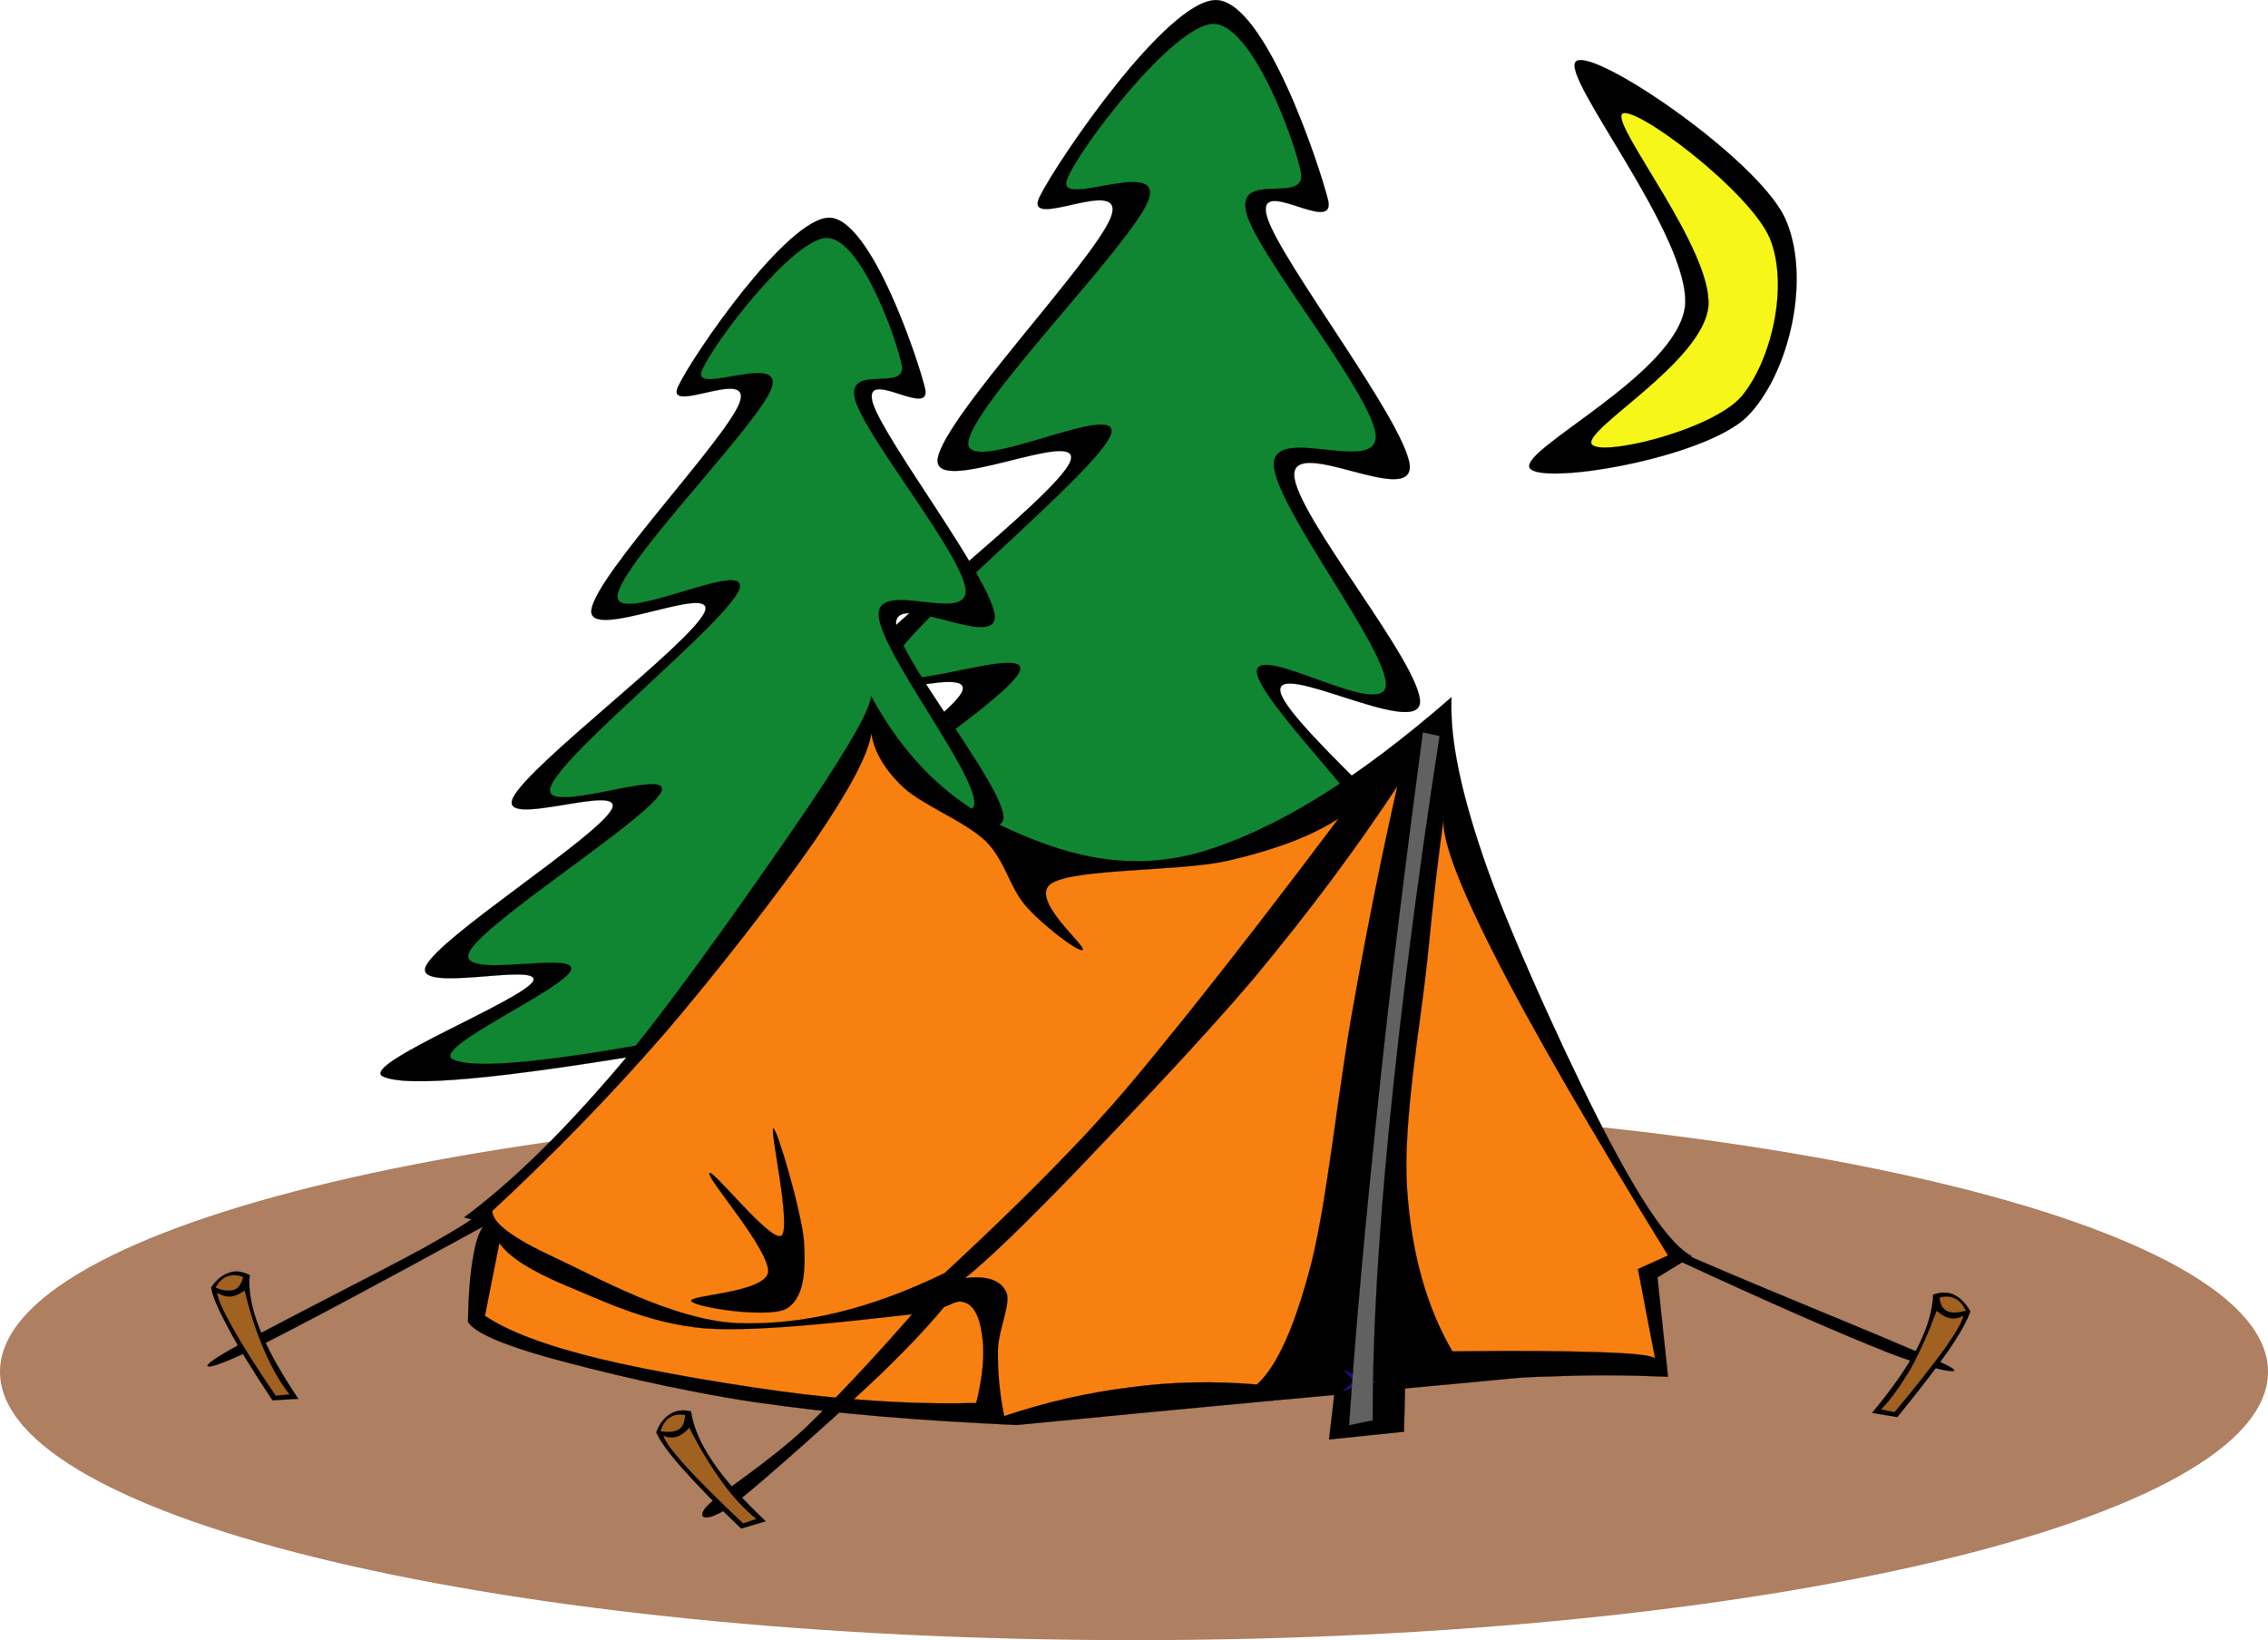 <?xml version="1.0" encoding="UTF-8"?>
<svg width="485.784" height="351.354" xmlns="http://www.w3.org/2000/svg" xmlns:svg="http://www.w3.org/2000/svg">
 <g>
  <title>Layer 1</title>
  <g id="Layer_1">
   <g id="svg_1">
    <path clip-rule="evenodd" d="m242.892,236.369c134.076,0 242.893,25.756 242.893,57.492s-108.816,57.492 -242.893,57.492s-242.892,-25.755 -242.892,-57.492s108.815,-57.492 242.892,-57.492" fill="#AE7F61" fill-rule="evenodd" id="svg_2"/>
    <path clip-rule="evenodd" d="m221.232,271.998l-0.72,-63.289c-42.552,7.236 -66.096,9.469 -72,6.553c-5.58,-3.061 35.712,-19.297 37.8,-23.977c1.584,-4.752 -30.06,3.564 -26.892,-3.637c3.456,-7.344 42.624,-32.147 46.548,-39.275c3.492,-7.056 -28.548,5.256 -24.732,-2.916c3.996,-8.46 44.568,-38.556 47.988,-46.548c3.096,-7.92 -29.736,7.992 -28.368,-0.72c1.548,-9.036 33.3,-42.12 37.08,-51.624c3.528,-9.432 -19.008,3.312 -15.264,-4.392c3.888,-7.848 27.324,-42.264 37.836,-42.156c10.404,0.252 21.96,34.92 23.976,42.912c1.62,7.668 -15.876,-5.796 -13.067,3.636c2.987,9.612 29.412,43.632 30.527,53.064c0.757,9.18 -24.983,-6.336 -24.731,2.196c0.324,8.604 27.396,40.716 26.928,48.708c-0.612,7.668 -31.752,-9.72 -29.844,-2.16c2.016,7.704 40.788,39.851 41.472,47.267c0.288,7.057 -37.836,-7.631 -38.556,-4.355c-0.468,3.313 37.836,20.557 34.92,23.977c-3.276,3.24 -20.988,1.836 -53.82,-4.355l-7.992,66.887c-9.685,-1.909 -19.369,-3.853 -29.089,-5.796z" fill-rule="evenodd" stroke="#000000" stroke-miterlimit="10" stroke-width="0.036" id="svg_3"/>
    <path clip-rule="evenodd" d="m227.784,261.809l-2.196,-56.734c-34.956,6.658 -54.504,8.604 -59.616,5.832c-4.896,-2.953 28.872,-17.965 29.808,-22.537c0.684,-4.572 -29.232,2.988 -25.452,-4.393c3.816,-7.631 44.388,-32.939 47.988,-39.959c3.168,-6.948 -30.816,6.948 -27.648,-1.476c3.384,-8.676 44.28,-41.364 47.268,-49.464c2.592,-7.992 -31.752,9.72 -30.528,1.476c1.44,-8.604 34.848,-42.156 38.556,-51.624c3.348,-9.468 -19.692,1.98 -17.46,-4.392c2.376,-6.516 22.716,-33.12 31.284,-33.444c8.388,-0.144 17.604,25.056 18.899,32.004c1.008,6.84 -14.22,-0.756 -11.664,8.712c2.7,9.36 26.496,38.124 27.648,47.268c0.756,8.928 -22.068,-2.448 -21.816,6.552c0.36,9.108 24.517,39.636 24.013,47.268c-0.828,7.344 -28.009,-9.54 -27.648,-2.88c0.54,6.696 30.672,35.424 30.564,42.875c-0.433,7.201 -31.465,-3.42 -32.005,0.756c-0.359,4.178 31.32,21.42 29.089,23.977c-2.521,2.412 -16.921,-0.684 -43.633,-9.432l-6.552,61.813c-6.299,-0.722 -12.599,-1.443 -18.899,-2.198z" fill="#108632" fill-rule="evenodd" stroke="#000000" stroke-miterlimit="10" stroke-width="0.036" id="svg_4"/>
    <path clip-rule="evenodd" d="m144.084,279.053l-0.612,-54.072c-36.396,6.156 -56.484,8.064 -61.524,5.58c-4.824,-2.627 30.564,-16.486 32.292,-20.482c1.44,-3.996 -25.848,2.916 -23.004,-3.133c2.88,-6.229 36.504,-27.504 39.78,-33.552c3.024,-6.048 -24.48,4.464 -21.132,-2.484c3.456,-7.164 38.016,-33.012 41.04,-39.78c2.772,-6.768 -25.524,6.768 -24.228,-0.612c1.26,-7.668 28.44,-36.036 31.68,-44.136c3.06,-8.064 -16.344,2.916 -13.068,-3.708c3.24,-6.804 23.364,-36.036 32.328,-36.036c8.82,0.108 18.9,29.916 20.52,36.648c1.368,6.48 -13.572,-4.932 -11.196,3.096c2.592,8.136 25.092,37.332 26.1,45.396c0.648,7.776 -21.348,-5.4 -21.132,1.836c0.36,7.344 23.256,34.884 23.004,41.652c-0.54,6.551 -27.18,-8.28 -25.488,-1.872c1.692,6.517 34.884,34.091 35.424,40.392c0.216,6.049 -32.292,-6.48 -32.94,-3.707c-0.504,2.879 32.4,17.531 29.844,20.482c-2.771,2.736 -17.964,1.549 -46.008,-3.707l-6.84,57.168c-8.28,-1.657 -16.56,-3.313 -24.84,-4.969z" fill-rule="evenodd" stroke="#000000" stroke-miterlimit="10" stroke-width="0.036" id="svg_5"/>
    <path clip-rule="evenodd" d="m149.664,270.342l-1.872,-48.457c-29.916,5.689 -46.62,7.344 -50.94,4.969c-4.284,-2.592 24.804,-15.301 25.488,-19.26c0.504,-3.924 -24.948,2.555 -21.78,-3.744c3.348,-6.48 37.908,-28.188 41.04,-34.165c2.844,-5.832 -26.46,5.832 -23.616,-1.26c2.844,-7.452 37.872,-35.28 40.392,-42.264c2.196,-6.948 -27.144,8.424 -26.1,1.26c1.224,-7.344 29.7,-36.036 32.94,-44.136c2.844,-8.028 -16.848,1.548 -14.94,-3.744c2.052,-5.508 19.44,-28.368 26.748,-28.584c7.272,-0.145 14.976,21.42 16.164,27.36c0.936,5.796 -12.24,-0.612 -9.972,7.452c2.34,7.992 22.572,32.616 23.616,40.392c0.792,7.74 -18.972,-2.232 -18.612,5.616c0.288,7.776 20.916,33.876 20.484,40.392c-0.612,6.227 -24.084,-8.208 -23.616,-2.484c0.54,5.76 26.136,30.241 26.1,36.649c-0.396,6.191 -26.82,-2.953 -27.324,0.611c-0.432,3.637 26.784,18.252 24.84,20.52c-2.196,1.98 -14.4,-0.576 -37.296,-8.064l-5.58,52.813c-5.364,-0.612 -10.764,-1.224 -16.164,-1.872z" fill="#108632" fill-rule="evenodd" stroke="#000000" stroke-miterlimit="10" stroke-width="0.036" id="svg_6"/>
    <path clip-rule="evenodd" d="m337.548,13.157c3.672,-3.132 38.268,20.412 44.64,33.264c6.013,12.744 1.08,33.732 -7.992,42.84c-9.287,9 -44.243,14.796 -46.548,10.98c-2.16,-4.032 31.429,-20.052 33.265,-34.596c1.475,-14.724 -26.821,-49.212 -23.365,-52.488z" fill-rule="evenodd" stroke="#000000" stroke-miterlimit="10" stroke-width="0.036" id="svg_7"/>
    <path clip-rule="evenodd" d="m347.412,24.425c2.231,-2.412 27.323,16.38 31.68,26.64c4.14,10.188 0.288,26.352 -6.12,33.912c-6.516,7.38 -30.924,13.14 -32.112,10.044c-1.188,-3.384 23.868,-17.568 25.057,-29.376c1.007,-12.024 -20.665,-38.628 -18.505,-41.22z" fill="#F7F619" fill-rule="evenodd" stroke="#000000" stroke-miterlimit="10" stroke-width="0.036" id="svg_8"/>
    <path clip-rule="evenodd" d="m186.564,149.093c7.092,13.104 16.38,22.212 28.152,27.901c11.916,5.58 25.776,10.188 42.12,5.65c16.235,-4.752 33.804,-15.624 54.072,-33.299c-0.433,9 2.088,21.096 7.848,37.26c5.796,16.092 18.936,44.641 26.388,58.572c7.309,13.787 12.924,21.672 17.244,23.939l-7.38,4.535l2.268,21.277c-8.352,-0.361 -16.487,-0.432 -24.947,-0.072c-8.496,0.217 -6.265,0.287 -25.381,2.016c-19.331,1.764 -48.6,4.428 -89.208,8.389c-20.7,-0.936 -38.988,-2.412 -55.836,-4.861c-16.92,-2.52 -33.984,-6.73 -44.388,-9.574c-10.368,-2.916 -15.984,-5.473 -17.28,-7.668c0.108,-6.084 0.504,-10.766 1.188,-14.328c0.612,-3.529 1.548,-5.832 2.664,-6.77l-4.68,-1.26c10.62,-7.883 21.744,-18.863 34.2,-33.623c12.312,-14.904 30.636,-41.221 39.564,-54.36c8.82,-13.104 13.284,-20.916 13.392,-23.724z" fill-rule="evenodd" stroke="#000000" stroke-miterlimit="10" stroke-width="0.036" id="svg_9" fill="black"/>
    <path clip-rule="evenodd" d="m299.315,168.389c-8.892,13.5 -18.972,27 -30.672,41.076c-11.916,14.076 -28.8,31.609 -39.276,42.588c-10.44,10.729 -17.856,17.928 -22.68,21.744c4.716,-0.576 7.668,0.432 8.856,3.023c1.044,2.521 -1.692,7.885 -1.8,12.35c-0.072,4.428 0.324,9.107 1.332,14.184c9.144,-3.061 18.108,-5.076 27.18,-6.191c9.072,-1.189 17.964,-1.332 26.964,-0.576c4.356,-3.924 8.208,-12.602 11.7,-26.172c3.456,-13.861 5.796,-37.873 8.964,-55.08c3.06,-17.173 6.157,-32.546 9.432,-46.946z" fill="#F88011" fill-rule="evenodd" stroke="#000000" stroke-miterlimit="10" stroke-width="0.036" id="svg_10"/>
    <path clip-rule="evenodd" d="m309.359,174.437c-1.044,3.924 2.376,13.608 10.404,29.448c8.064,15.984 20.34,37.152 37.512,65.053l-6.443,2.916l3.672,19.152c-0.648,-0.686 -4.536,-1.08 -11.809,-1.332c-7.308,-0.252 -17.747,-0.361 -31.607,-0.18c-5.58,-9.613 -8.82,-21.168 -9.72,-35.102c-0.9,-14.076 2.844,-34.703 4.283,-48.131c1.332,-13.499 2.521,-23.831 3.708,-31.824z" fill="#F88011" fill-rule="evenodd" stroke="#000000" stroke-miterlimit="10" stroke-width="0.036" id="svg_11"/>
    <path clip-rule="evenodd" d="m285.779,298.889l-1.115,9.469l16.056,-1.656l0.288,-11.699l-15.552,1.332l0.323,2.554z" fill-rule="evenodd" stroke="#000000" stroke-miterlimit="10" stroke-width="0.036" id="svg_12"/>
    <path clip-rule="evenodd" d="m287.472,298.17l2.484,-2.34l-2.269,-2.557l2.988,1.619l1.728,-2.951l-0.611,3.385l3.312,0.719l-3.384,0.432l0.36,3.385l-1.477,-3.061l-3.131,1.369z" fill="#1D0E82" fill-rule="evenodd" id="svg_20"/>
    <path clip-rule="evenodd" d="m288.947,305.334c1.477,-21.744 3.601,-44.461 6.229,-69.408c2.592,-25.02 5.832,-50.904 9.576,-79.057l3.6,0.792c-4.859,31.392 -8.315,58.681 -10.764,83.376c-2.412,24.625 -3.601,45.289 -3.564,63.252c-1.692,0.324 -3.384,0.684 -5.077,1.045z" fill="#616161" fill-rule="evenodd" stroke="#000000" stroke-miterlimit="10" stroke-width="0.036" id="svg_23"/>
    <path clip-rule="evenodd" d="m286.716,175.337c-5.796,3.78 -13.752,6.768 -24.012,9.108c-10.404,2.268 -32.292,1.549 -37.477,4.787c-5.04,3.205 7.416,13.32 6.696,14.258c-0.972,0.574 -8.856,-5.51 -12.276,-9.506c-3.528,-4.104 -4.248,-9.504 -8.532,-13.822c-4.5,-4.249 -13.392,-7.633 -17.532,-11.413c-4.104,-3.852 -6.372,-7.74 -6.948,-11.664c-0.684,4.644 -4.788,12.24 -12.168,23.077c-7.56,10.906 -20.844,28.08 -32.364,41.508c-11.628,13.32 -23.652,25.668 -36.648,37.727c-0.036,2.557 4.32,5.797 13.068,9.865c8.82,4.068 25.164,13.428 39.312,14.184c14.112,0.504 28.62,-3.023 44.496,-10.729c11.16,-10.332 20.952,-19.908 29.772,-29.268c8.712,-9.324 13.429,-15.336 22.608,-26.641c9.181,-11.519 19.657,-25.019 32.005,-41.471z" fill="#F88011" fill-rule="evenodd" stroke="#000000" stroke-miterlimit="10" stroke-width="0.036" id="svg_24"/>
    <path clip-rule="evenodd" d="m148.044,278.693c-0.576,-1.26 15.66,-1.729 16.488,-6.119c0.468,-4.682 -12.996,-19.908 -12.6,-21.24c0.468,-1.297 13.068,14.832 15.444,13.391c2.196,-1.799 -2.592,-23.076 -1.728,-23.004c0.828,0.145 5.976,17.641 6.552,24.156c0.396,6.443 0.072,12.313 -3.888,14.545c-4.176,1.978 -19.584,-0.361 -20.268,-1.729z" fill-rule="evenodd" stroke="#000000" stroke-miterlimit="10" stroke-width="0.036" id="svg_25"/>
    <path clip-rule="evenodd" d="m106.968,266.273c2.088,3.061 6.696,5.904 14.112,9.072c7.416,2.988 17.424,8.135 29.88,9.215c12.384,0.9 34.308,-1.979 43.812,-2.951c9.252,-0.936 9.252,-3.6 11.952,-2.557c2.484,0.865 3.42,4.572 3.78,8.209c0.36,3.635 -0.108,7.92 -1.404,13.283c-11.124,0.324 -23.184,-0.287 -36.756,-1.836c-13.68,-1.656 -32.544,-4.859 -44.1,-7.668c-11.484,-2.809 -19.512,-5.867 -24.372,-9.18c1.008,-5.182 2.052,-10.366 3.096,-15.587z" fill="#F88011" fill-rule="evenodd" stroke="#000000" stroke-miterlimit="10" stroke-width="0.036" id="svg_26"/>
    <path clip-rule="evenodd" d="m201.684,274.229c-11.016,12.924 -20.52,23.256 -28.944,31.43c-8.532,8.027 -18.792,14.256 -21.348,17.027c-2.484,2.699 -0.144,3.889 6.192,-0.756c6.264,-4.932 22.896,-19.801 30.996,-27.504c7.956,-7.705 13.32,-13.68 16.524,-18.217c-1.116,-0.648 -2.268,-1.295 -3.42,-1.98z" fill-rule="evenodd" stroke="#000000" stroke-miterlimit="10" stroke-width="0.036" id="svg_27"/>
    <path clip-rule="evenodd" d="m358.68,269.658l0.252,-1.838c1.8,0.793 7.524,3.313 17.316,7.416c9.828,4.141 36.18,14.832 41.004,17.354c4.536,2.34 -3.24,0.9 -13.032,-2.916c-9.901,-3.924 -24.804,-10.404 -45.54,-20.016z" fill-rule="evenodd" stroke="#000000" stroke-miterlimit="10" stroke-width="0.036" id="svg_28"/>
    <path clip-rule="evenodd" d="m101.82,260.01c1.692,-0.217 -1.944,2.195 -10.908,7.236c-9.18,5.074 -36.756,18.898 -43.02,22.715c-6.192,3.637 -3.924,3.996 5.832,-0.719c9.756,-4.824 26.676,-13.861 51.876,-27.648c-1.26,-0.504 -2.52,-1.045 -3.78,-1.584z" fill-rule="evenodd" stroke="#000000" stroke-miterlimit="10" stroke-width="0.036" id="svg_29"/>
    <path clip-rule="evenodd" d="m45.228,275.813c0.288,1.945 1.656,4.934 3.816,8.965c2.16,4.068 5.22,9.035 9.324,15.191l5.508,-0.324c-3.78,-5.65 -6.48,-10.439 -8.244,-14.902c-1.764,-4.465 -2.484,-8.281 -2.16,-11.594c-1.548,-0.791 -3.06,-1.008 -4.392,-0.504c-1.368,0.433 -2.7,1.441 -3.852,3.168z" fill-rule="evenodd" stroke="#000000" stroke-miterlimit="10" stroke-width="0.036" id="svg_30"/>
    <path clip-rule="evenodd" d="m46.128,275.813c0.72,-1.188 1.584,-2.123 2.592,-2.412c1.008,-0.322 2.088,-0.395 3.384,0.182c-0.36,1.367 -0.972,2.412 -1.98,2.734c-1.044,0.288 -2.376,0.251 -3.996,-0.504z" fill="#A16121" fill-rule="evenodd" stroke="#000000" stroke-miterlimit="10" stroke-width="0.036" id="svg_31"/>
    <path clip-rule="evenodd" d="m46.56,276.893c-0.036,1.26 1.116,3.672 3.168,7.381c2.052,3.707 5.112,8.568 9.324,14.725l2.988,-0.289c-2.088,-2.592 -3.744,-5.615 -5.4,-9.359c-1.656,-3.781 -3.024,-7.992 -4.248,-12.924c-1.08,0.791 -2.088,1.223 -3.024,1.295c-1.008,0.071 -1.944,-0.253 -2.808,-0.829z" fill="#A16121" fill-rule="evenodd" stroke="#000000" stroke-miterlimit="10" stroke-width="0.036" id="svg_32"/>
    <path clip-rule="evenodd" d="m140.556,306.809c0.792,1.836 2.592,4.357 5.688,7.85c3.06,3.42 7.128,7.631 12.492,12.779l5.256,-1.549c-4.86,-4.643 -8.676,-8.748 -11.304,-12.707c-2.7,-3.961 -4.212,-7.523 -4.68,-10.836c-1.728,-0.396 -3.204,-0.217 -4.428,0.539c-1.26,0.756 -2.268,2.015 -3.024,3.924z" fill-rule="evenodd" stroke="#000000" stroke-miterlimit="10" stroke-width="0.036" id="svg_33"/>
    <path clip-rule="evenodd" d="m141.42,306.594c0.504,-1.369 1.044,-2.34 2.016,-2.916c0.936,-0.648 1.908,-0.793 3.312,-0.576c-0.036,1.439 -0.468,2.52 -1.296,3.096c-0.936,0.538 -2.232,0.72 -4.032,0.396z" fill="#A16121" fill-rule="evenodd" stroke="#000000" stroke-miterlimit="10" stroke-width="0.036" id="svg_34"/>
    <path clip-rule="evenodd" d="m142.104,307.529c0.252,1.225 1.872,3.348 4.716,6.516c2.844,3.096 6.912,7.201 12.348,12.313l2.844,-0.973c-2.52,-2.051 -4.968,-4.643 -7.344,-7.92c-2.412,-3.383 -4.752,-7.092 -7.02,-11.664c-0.864,1.008 -1.8,1.656 -2.664,1.945c-0.936,0.287 -1.944,0.215 -2.88,-0.217z" fill="#A16121" fill-rule="evenodd" stroke="#000000" stroke-miterlimit="10" stroke-width="0.036" id="svg_35"/>
    <path clip-rule="evenodd" d="m422.004,280.926c-0.576,1.836 -2.16,4.715 -4.752,8.496c-2.664,3.814 -6.192,8.387 -10.872,14.146l-5.4,-0.898c4.284,-5.148 7.524,-9.756 9.721,-13.969c2.159,-4.248 3.275,-8.027 3.348,-11.34c1.584,-0.611 3.168,-0.611 4.464,0c1.258,0.577 2.519,1.764 3.491,3.565z" fill-rule="evenodd" stroke="#000000" stroke-miterlimit="10" stroke-width="0.036" id="svg_36"/>
    <path clip-rule="evenodd" d="m421.104,280.781c-0.684,-1.332 -1.368,-2.16 -2.34,-2.629c-0.972,-0.467 -2.088,-0.574 -3.348,-0.18c0.144,1.441 0.647,2.412 1.655,2.916c0.937,0.432 2.233,0.397 4.033,-0.107z" fill="#A16121" fill-rule="evenodd" stroke="#000000" stroke-miterlimit="10" stroke-width="0.036" id="svg_37"/>
    <path clip-rule="evenodd" d="m420.563,281.826c-0.252,1.295 -1.476,3.455 -3.96,7.02c-2.483,3.42 -6.084,8.027 -10.8,13.68l-2.916,-0.611c2.304,-2.34 4.284,-5.256 6.372,-8.748c1.979,-3.602 3.78,-7.633 5.544,-12.385c1.008,0.828 1.836,1.404 2.88,1.584c1.008,0.179 1.837,-0.001 2.88,-0.54z" fill="#A16121" fill-rule="evenodd" stroke="#000000" stroke-miterlimit="10" stroke-width="0.036" id="svg_38"/>
   </g>
  </g>
 </g>
</svg>